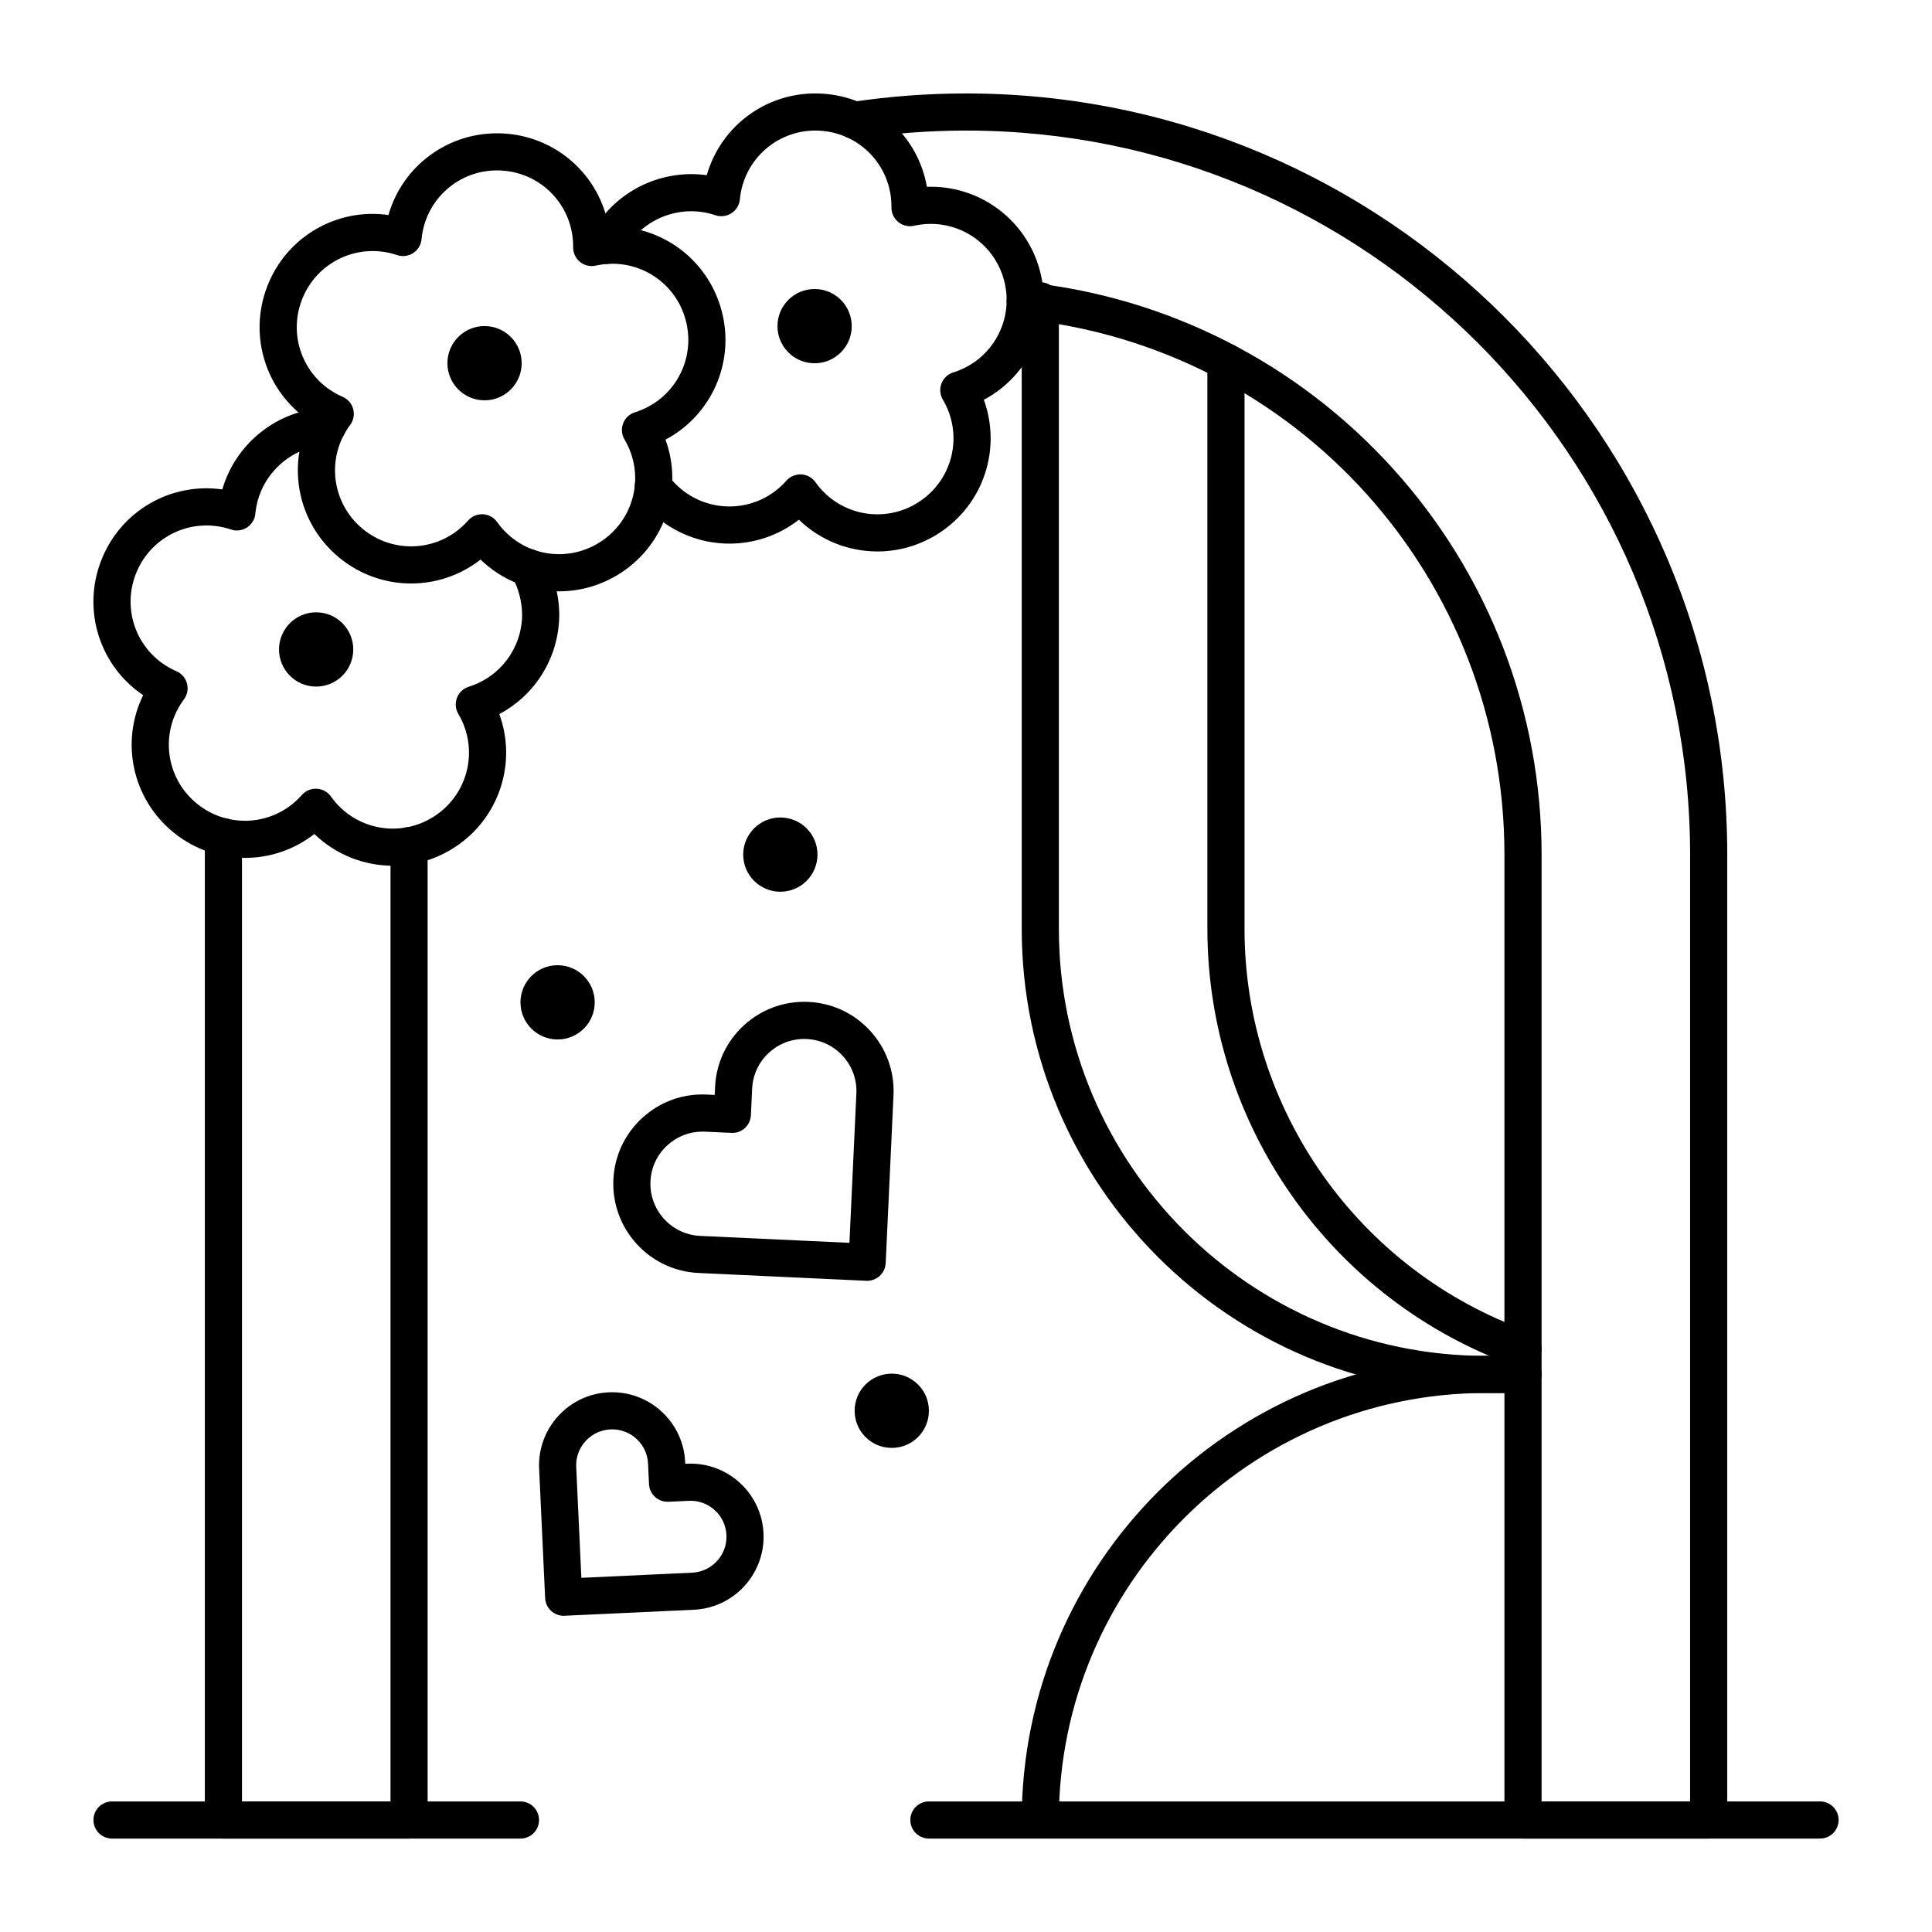 <?xml version="1.0" encoding="UTF-8"?>
<!-- Uploaded to: ICON Repo, www.svgrepo.com, Generator: ICON Repo Mixer Tools -->
<svg fill="#000000" width="800px" height="800px" version="1.1" viewBox="144 144 512 512" xmlns="http://www.w3.org/2000/svg">
 <g>
  <path d="m626.33 631.24h-236.16c-2.719 0-4.922-2.203-4.922-4.922s2.203-4.922 4.922-4.922h236.16c2.719 0 4.922 2.203 4.922 4.922-0.004 2.723-2.207 4.922-4.922 4.922z"/>
  <path d="m281.93 631.24h-108.24c-2.719 0-4.922-2.203-4.922-4.922s2.203-4.922 4.922-4.922h108.24c2.719 0 4.922 2.203 4.922 4.922 0 2.723-2.203 4.922-4.922 4.922z"/>
  <path d="m252.41 631.24h-49.199c-2.719 0-4.922-2.203-4.922-4.922v-255.84c0-1.617 0.023-3.227 0.062-4.836 0.062-2.719 2.289-4.871 5.031-4.805 2.719 0.062 4.867 2.316 4.805 5.031-0.035 1.531-0.059 3.066-0.059 4.606v250.92h39.359v-250.92c0-0.641 0.012-1.277 0.023-1.918l0.008-0.535c0.043-2.719 2.269-4.887 4.996-4.84 2.719 0.043 4.883 2.281 4.84 4.996l-0.012 0.551c-0.012 0.582-0.02 1.164-0.02 1.746v255.84c0.004 2.727-2.199 4.926-4.914 4.926z"/>
  <path d="m596.81 631.24h-49.199c-2.719 0-4.922-2.203-4.922-4.922v-255.84c0-73.211-54.824-134.21-127.52-141.88-2.703-0.285-4.66-2.707-4.375-5.41 0.285-2.703 2.695-4.664 5.41-4.375 37.242 3.93 71.656 21.449 96.902 49.328 25.426 28.082 39.43 64.422 39.43 102.34v250.92h39.359v-250.92c0-105.8-86.078-191.88-191.88-191.88-9.648 0-19.359 0.727-28.863 2.16-2.684 0.402-5.195-1.445-5.598-4.129-0.406-2.688 1.445-5.195 4.133-5.598 9.988-1.508 20.191-2.269 30.332-2.269 111.23 0 201.72 90.492 201.72 201.72v255.84c-0.008 2.719-2.211 4.918-4.926 4.918z"/>
  <path d="m373.8 483.43c-0.074 0-0.152-0.004-0.227-0.008l-44.477-2.07c-13.035-0.605-23.148-11.707-22.543-24.742 0.293-6.312 3.027-12.137 7.703-16.395 4.676-4.258 10.73-6.449 17.039-6.144l2.109 0.098 0.098-2.109c0.293-6.312 3.027-12.137 7.703-16.395 4.672-4.258 10.723-6.438 17.039-6.148 6.312 0.293 12.137 3.027 16.395 7.703 4.258 4.672 6.441 10.723 6.148 17.039l-2.07 44.477c-0.062 1.305-0.637 2.527-1.602 3.41-0.91 0.828-2.094 1.285-3.316 1.285zm-43.625-39.543c-3.449 0-6.731 1.266-9.297 3.606-2.731 2.488-4.328 5.887-4.5 9.578-0.355 7.613 5.555 14.102 13.168 14.453l39.562 1.84 1.84-39.562c0.172-3.688-1.105-7.223-3.59-9.953-2.488-2.731-5.891-4.328-9.578-4.5-3.688-0.176-7.223 1.105-9.957 3.59-2.731 2.488-4.328 5.887-4.5 9.578l-0.328 7.023c-0.125 2.715-2.43 4.832-5.141 4.688l-7.023-0.324c-0.215-0.012-0.434-0.016-0.656-0.016z"/>
  <path d="m293.38 572.2c-1.223 0-2.406-0.457-3.312-1.281-0.965-0.879-1.539-2.106-1.602-3.41l-1.594-34.285c-0.496-10.672 7.781-19.754 18.449-20.25 10.68-0.492 19.754 7.781 20.25 18.449l0.023 0.5 0.496-0.023c10.699-0.496 19.754 7.781 20.25 18.449 0.496 10.672-7.781 19.754-18.449 20.25l-34.285 1.594c-0.074 0.008-0.148 0.008-0.227 0.008zm12.848-49.406c-0.148 0-0.297 0.004-0.449 0.012-5.25 0.246-9.324 4.715-9.078 9.965l1.367 29.371 29.371-1.367c5.25-0.246 9.324-4.715 9.078-9.965-0.117-2.543-1.219-4.887-3.102-6.602-1.883-1.715-4.316-2.59-6.863-2.477l-5.414 0.25c-1.309 0.066-2.578-0.398-3.543-1.277s-1.539-2.106-1.602-3.41l-0.25-5.414c-0.234-5.098-4.461-9.086-9.516-9.086z"/>
  <path d="m360.64 370.48c0 5.434-4.402 9.84-9.84 9.84-5.434 0-9.84-4.406-9.84-9.84 0-5.438 4.406-9.84 9.84-9.84 5.438 0 9.84 4.402 9.84 9.84"/>
  <path d="m301.61 409.63c0 5.434-4.406 9.84-9.84 9.84s-9.84-4.406-9.84-9.84c0-5.434 4.406-9.84 9.84-9.84s9.84 4.406 9.84 9.84"/>
  <path d="m390.17 517.87c0 5.438-4.406 9.84-9.84 9.84-5.438 0-9.844-4.402-9.844-9.84 0-5.434 4.406-9.84 9.844-9.84 5.434 0 9.84 4.406 9.84 9.84"/>
  <path d="m292.15 300.71c-7.621 0-15.121-2.914-20.797-8.418-10.805 8.453-26.242 8.578-37.293-0.383-11.051-8.961-14.125-24.09-8.086-36.406-11.379-7.664-16.27-22.305-11.16-35.586 5.106-13.281 18.551-20.879 32.129-18.938 3.769-13.191 16.184-22.355 30.395-21.613 14.211 0.754 25.586 11.188 27.941 24.703 13.711-0.504 26.27 8.48 29.945 22.23 3.676 13.746-2.734 27.789-14.859 34.207 4.703 12.887 0.051 27.605-11.887 35.352-5.059 3.273-10.727 4.848-16.328 4.852zm-20.418-20.434c0.086 0 0.172 0.004 0.262 0.008 1.5 0.078 2.887 0.84 3.754 2.07 6.262 8.836 18.285 11.141 27.379 5.242 9.094-5.898 11.895-17.816 6.375-27.137-0.766-1.293-0.898-2.867-0.359-4.273 0.539-1.402 1.691-2.484 3.129-2.93 10.34-3.223 16.246-13.949 13.449-24.418s-13.266-16.816-23.84-14.449c-1.465 0.328-3.004-0.031-4.172-0.98-1.168-0.945-1.84-2.379-1.82-3.883 0.129-10.828-8.246-19.762-19.066-20.336-10.848-0.59-20.094 7.422-21.109 18.207-0.141 1.496-0.961 2.848-2.223 3.668-1.262 0.82-2.828 1.016-4.254 0.535-10.262-3.469-21.344 1.734-25.234 11.852-3.891 10.117 0.852 21.406 10.793 25.703 1.379 0.598 2.414 1.793 2.801 3.246 0.391 1.453 0.09 3.004-0.809 4.211-6.473 8.684-4.945 20.836 3.473 27.66 8.418 6.824 20.621 5.805 27.781-2.32 0.934-1.07 2.281-1.676 3.691-1.676z"/>
  <path d="m376.51 290.14c-7.621 0-15.121-2.914-20.797-8.418-10.805 8.457-26.238 8.582-37.293-0.379-1.977-1.602-3.742-3.449-5.25-5.496-1.613-2.188-1.148-5.266 1.039-6.879 2.188-1.613 5.266-1.148 6.879 1.039 1.016 1.375 2.203 2.621 3.531 3.695 8.418 6.824 20.621 5.805 27.781-2.32 0.996-1.129 2.453-1.727 3.953-1.66 1.5 0.078 2.887 0.84 3.754 2.07 6.262 8.84 18.289 11.141 27.379 5.246 9.094-5.898 11.895-17.816 6.375-27.141-0.766-1.293-0.898-2.867-0.359-4.273 0.539-1.402 1.691-2.484 3.129-2.93 10.34-3.223 16.246-13.949 13.449-24.418s-13.27-16.816-23.84-14.449c-1.469 0.328-3.004-0.031-4.176-0.98-1.168-0.945-1.84-2.375-1.82-3.883 0.129-10.828-8.246-19.762-19.066-20.336-10.82-0.582-20.094 7.426-21.109 18.207-0.141 1.496-0.961 2.848-2.223 3.668-1.262 0.816-2.828 1.016-4.254 0.535-9.531-3.223-20.062 1.148-24.496 10.172-1.199 2.438-4.144 3.441-6.586 2.246-2.438-1.199-3.445-4.148-2.246-6.586 5.766-11.738 18.453-18.195 31.035-16.445 3.766-13.199 16.18-22.383 30.398-21.625 14.211 0.754 25.586 11.188 27.941 24.703 13.691-0.488 26.273 8.48 29.945 22.23 3.676 13.746-2.734 27.789-14.859 34.207 4.703 12.887 0.051 27.609-11.887 35.352-5.059 3.273-10.727 4.848-16.328 4.848z"/>
  <path d="m282.25 240.25c0 5.434-4.406 9.84-9.84 9.84-5.434 0-9.84-4.406-9.84-9.84s4.406-9.84 9.84-9.84c5.434 0 9.84 4.406 9.84 9.84"/>
  <path d="m369.72 230.43c0 5.434-4.406 9.84-9.844 9.84-5.434 0-9.84-4.406-9.84-9.84s4.406-9.84 9.84-9.84c5.438 0 9.844 4.406 9.844 9.84"/>
  <path d="m237.62 316.11c0 5.434-4.406 9.84-9.84 9.84s-9.84-4.406-9.84-9.84c0-5.434 4.406-9.84 9.84-9.84s9.84 4.406 9.84 9.84"/>
  <path d="m547.61 513.16h-9.84c-67.824 0-123-55.18-123-123v-166.45c0-2.719 2.203-4.922 4.922-4.922s4.922 2.203 4.922 4.922v166.45c0 62.398 50.766 113.16 113.16 113.16h9.84c2.719 0 4.922 2.203 4.922 4.922-0.004 2.715-2.207 4.918-4.926 4.918z"/>
  <path d="m547.61 506.44c-0.543 0-1.098-0.09-1.641-0.281-49.047-17.336-81.996-63.953-81.996-116l-0.004-150.25c0-2.719 2.203-4.922 4.922-4.922s4.922 2.203 4.922 4.922v150.25c0 47.883 30.316 90.773 75.438 106.72 2.562 0.906 3.906 3.715 3 6.277-0.715 2.023-2.613 3.285-4.641 3.285z"/>
  <path d="m419.69 631.24c-2.719 0-4.922-2.203-4.922-4.922 0-67.824 55.18-123 123-123h9.84c2.719 0 4.922 2.203 4.922 4.922s-2.203 4.922-4.922 4.922h-9.84c-62.398 0-113.16 50.766-113.16 113.16 0 2.719-2.203 4.918-4.918 4.918z"/>
  <path d="m248.11 373.43c-7.621 0-15.121-2.914-20.797-8.418-10.805 8.457-26.242 8.578-37.293-0.379-11.051-8.961-14.125-24.09-8.082-36.406-11.383-7.664-16.27-22.305-11.164-35.586 5.109-13.285 18.551-20.883 32.141-18.938 3.531-12.195 14.602-21.152 27.672-21.633 2.699-0.105 4.996 2.019 5.098 4.734 0.098 2.715-2.019 4.996-4.734 5.098-10.047 0.367-18.336 8.199-19.277 18.219-0.141 1.496-0.961 2.848-2.223 3.668-1.262 0.82-2.828 1.016-4.254 0.535-10.258-3.469-21.344 1.734-25.234 11.852s0.852 21.406 10.793 25.703c1.379 0.598 2.414 1.793 2.801 3.246 0.391 1.453 0.09 3.004-0.809 4.211-6.473 8.684-4.945 20.836 3.473 27.66 8.418 6.824 20.621 5.805 27.781-2.32 0.996-1.129 2.449-1.73 3.953-1.66 1.5 0.078 2.887 0.84 3.754 2.07 6.262 8.84 18.289 11.141 27.379 5.242 9.094-5.898 11.895-17.816 6.375-27.137-0.766-1.293-0.898-2.867-0.359-4.273 0.539-1.402 1.691-2.484 3.129-2.93 8.324-2.594 14.004-10.191 14.137-18.906v-0.062c-0.023-3.586-0.941-7.121-2.664-10.234-1.312-2.379-0.453-5.371 1.926-6.688 2.379-1.312 5.371-0.453 6.688 1.926 2.547 4.606 3.891 9.84 3.891 15.133 0 0.082-0.004 0.164-0.008 0.246-0.227 11.012-6.402 20.805-15.879 25.828 4.707 12.887 0.055 27.609-11.887 35.352-5.055 3.273-10.723 4.848-16.324 4.848z"/>
 </g>
</svg>